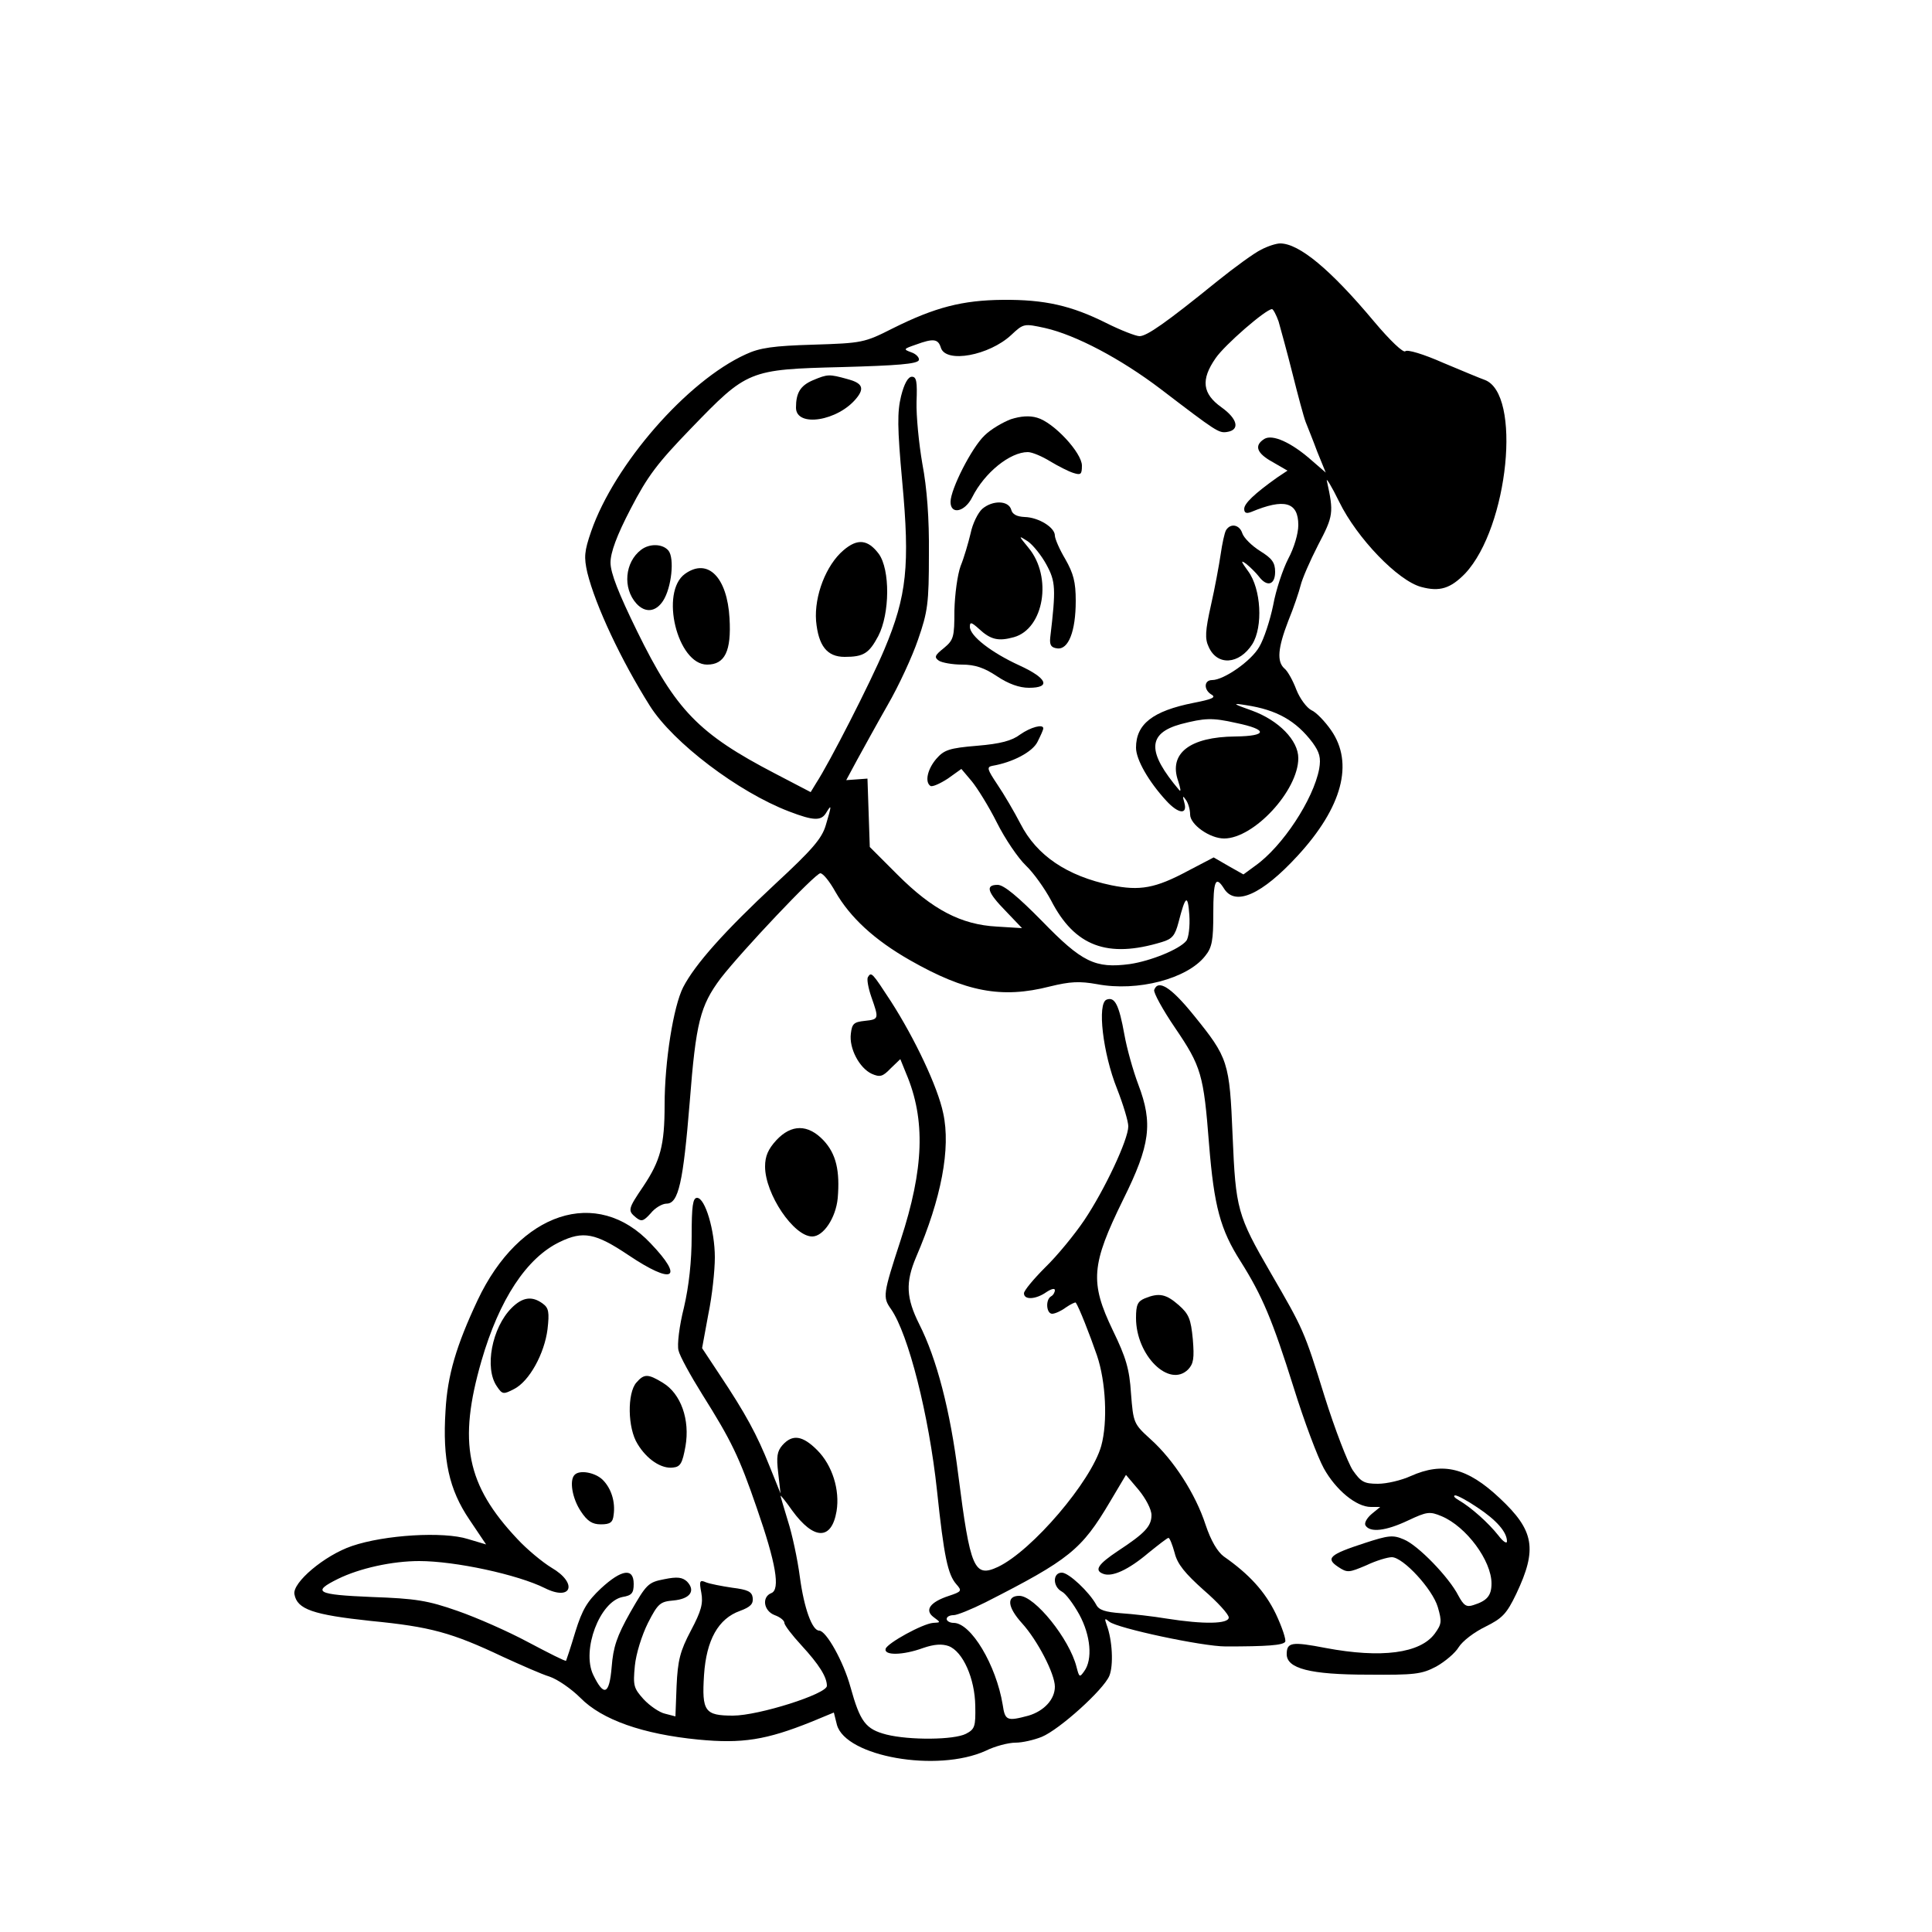 <?xml version="1.0" encoding="UTF-8" standalone="yes"?>
<svg version="1.0" xmlns="http://www.w3.org/2000/svg" width="500" height="500" viewBox="0 0 500 500" preserveAspectRatio="xMidYMid meet">
  <g transform="translate(0,500) scale(0.1,-0.1)" fill="#000000" stroke="none">
    <path d="M3264 4354 c-17 -8 -68 -45 -114 -82 -132 -107 -182 -142 -201 -142
-9 0 -48 15 -86 34 -90 45 -159 61 -268 60 -104 -1 -175 -19 -285 -74 -73 -37
-79 -38 -205 -42 -103 -3 -139 -8 -175 -25 -152 -69 -340 -285 -400 -458 -18
-52 -19 -67 -10 -107 21 -85 87 -226 162 -345 60 -95 229 -223 360 -273 65
-25 84 -25 97 -2 14 23 13 16 -2 -34 -10 -34 -35 -63 -130 -151 -131 -122
-208 -208 -239 -268 -25 -49 -48 -191 -48 -305 0 -104 -11 -144 -55 -210 -40
-59 -41 -63 -19 -81 14 -11 19 -10 38 11 11 14 30 25 41 25 31 0 43 55 60 263
16 206 27 249 80 320 55 71 245 272 258 272 7 0 24 -21 39 -48 38 -66 100
-124 193 -177 144 -82 237 -100 362 -68 53 13 77 14 122 6 105 -20 234 14 280
73 18 22 21 41 21 110 0 86 6 99 28 64 29 -46 98 -15 190 85 116 126 146 240
87 325 -16 23 -39 47 -51 52 -12 6 -30 30 -39 53 -9 24 -23 49 -31 55 -20 18
-17 53 10 123 14 34 28 76 32 92 4 17 24 63 45 104 40 76 41 84 23 166 -3 11
12 -13 32 -54 46 -94 152 -204 212 -220 48 -13 76 -4 114 35 112 120 147 466
50 501 -9 3 -57 23 -107 44 -52 23 -93 35 -98 30 -5 -5 -39 27 -81 77 -113
135 -194 202 -243 202 -10 0 -32 -7 -49 -16z m45 -186 c5 -18 22 -79 36 -135
14 -56 29 -112 34 -125 5 -13 19 -47 30 -77 l22 -54 -37 32 c-52 46 -101 68
-122 55 -27 -17 -20 -37 22 -60 l38 -22 -27 -18 c-59 -42 -85 -67 -85 -81 0
-10 5 -13 18 -8 86 36 122 26 122 -34 0 -22 -11 -59 -26 -87 -14 -27 -32 -81
-39 -120 -8 -39 -24 -88 -36 -108 -21 -37 -92 -86 -122 -86 -22 0 -22 -26 -1
-38 12 -7 -1 -12 -47 -21 -106 -21 -149 -55 -149 -116 0 -31 33 -88 78 -137
32 -35 56 -37 47 -5 -5 17 -4 19 4 7 6 -8 11 -25 11 -38 0 -26 51 -62 88 -62
77 0 192 124 192 208 0 46 -51 98 -120 123 -51 18 -52 20 -15 14 79 -12 129
-40 172 -97 18 -25 22 -39 17 -68 -15 -79 -95 -201 -166 -251 l-30 -22 -39 22
-38 22 -67 -35 c-84 -45 -124 -52 -198 -37 -115 24 -193 77 -235 159 -16 31
-43 77 -60 102 -26 39 -28 45 -13 48 53 9 104 36 117 62 8 16 15 31 15 35 0
12 -33 3 -60 -16 -21 -16 -51 -24 -111 -29 -73 -6 -86 -11 -106 -34 -23 -27
-30 -60 -15 -70 5 -3 25 6 45 19 l35 25 27 -32 c14 -17 44 -65 65 -107 21 -42
55 -92 75 -111 20 -19 49 -60 65 -90 61 -119 146 -151 287 -108 27 8 34 17 43
51 18 70 24 74 28 19 2 -30 -2 -60 -8 -67 -18 -22 -92 -52 -146 -60 -90 -12
-124 5 -227 111 -62 63 -99 94 -115 94 -33 0 -27 -19 21 -68 l42 -44 -65 4
c-93 5 -167 44 -257 134 l-72 72 -3 89 -3 88 -27 -2 -28 -2 28 52 c16 29 51
93 79 142 29 50 64 126 79 170 25 72 28 94 28 220 1 93 -5 172 -17 235 -9 52
-16 124 -15 160 2 52 0 65 -12 65 -10 0 -20 -18 -28 -50 -10 -41 -10 -80 3
-222 20 -216 12 -295 -46 -433 -37 -88 -143 -295 -177 -347 l-14 -23 -92 48
c-198 103 -257 164 -357 368 -48 98 -69 151 -69 178 0 26 16 70 52 139 44 85
69 118 156 208 146 151 149 153 391 159 143 4 195 8 199 18 2 6 -7 16 -19 20
-22 8 -21 9 11 20 46 17 58 15 65 -8 13 -41 125 -20 182 33 32 30 33 30 88 18
79 -18 195 -79 299 -158 144 -110 150 -114 171 -111 35 5 28 34 -14 64 -49 35
-54 71 -15 127 23 34 130 127 146 127 3 0 11 -15 17 -32z m-110 -1039 c83 -17
82 -34 -2 -35 -118 -1 -173 -44 -148 -115 6 -19 8 -29 3 -24 -84 99 -83 147 4
171 62 16 81 17 143 3z"/>
    <path d="M2104 4016 c-33 -14 -44 -33 -44 -71 0 -52 109 -35 157 25 21 26 14
39 -24 49 -47 13 -51 13 -89 -3z"/>
    <path d="M2616 3915 c-21 -8 -52 -26 -68 -42 -33 -31 -88 -139 -88 -172 0 -34
37 -26 56 12 32 64 98 117 144 117 11 0 37 -11 58 -24 20 -12 47 -26 60 -30
19 -6 22 -4 22 19 0 33 -73 112 -116 124 -20 6 -43 4 -68 -4z"/>
    <path d="M2542 3683 c-11 -10 -25 -38 -30 -63 -6 -25 -17 -63 -26 -85 -8 -22
-15 -73 -16 -115 0 -69 -2 -76 -27 -97 -24 -19 -26 -24 -13 -33 8 -5 35 -10
60 -10 33 0 57 -8 90 -30 30 -20 58 -30 83 -30 58 0 47 25 -25 58 -72 33 -128
76 -128 100 0 13 4 12 23 -5 31 -29 51 -33 91 -22 78 22 100 156 38 231 -27
33 -27 33 -2 17 13 -9 35 -36 48 -60 24 -44 25 -62 10 -189 -2 -19 2 -26 18
-28 29 -4 48 44 48 123 0 49 -6 71 -27 108 -15 25 -27 53 -27 61 0 21 -42 47
-78 48 -21 1 -32 7 -35 19 -7 24 -48 25 -75 2z"/>
    <path d="M3173 3628 c-4 -7 -10 -35 -14 -63 -4 -27 -15 -87 -25 -131 -15 -67
-16 -87 -6 -108 22 -50 79 -46 113 7 28 45 23 143 -11 189 -19 26 -20 30 -4
18 10 -8 25 -23 32 -32 21 -28 42 -22 42 12 0 24 -8 35 -39 54 -22 14 -42 34
-46 46 -7 22 -30 27 -42 8z"/>
    <path d="M2183 3576 c-45 -38 -76 -118 -71 -183 6 -64 28 -93 74 -93 49 0 63
9 87 54 30 58 31 172 1 213 -28 37 -55 40 -91 9z"/>
    <path d="M1659 3577 c-42 -32 -48 -99 -12 -139 23 -25 50 -22 69 7 22 34 30
110 14 130 -15 18 -49 19 -71 2z"/>
    <path d="M1773 3515 c-66 -47 -20 -235 57 -235 46 0 63 35 58 120 -6 106 -56
157 -115 115z"/>
    <path d="M2246 2471 c-3 -5 1 -28 9 -51 20 -57 20 -58 -17 -62 -28 -3 -33 -7
-36 -33 -5 -38 22 -89 54 -104 21 -9 28 -8 49 14 l25 24 15 -37 c51 -120 46
-247 -14 -431 -46 -141 -47 -148 -25 -179 45 -65 98 -274 119 -470 18 -171 28
-217 50 -242 15 -17 14 -19 -19 -30 -49 -16 -64 -37 -40 -55 19 -14 19 -14 -1
-15 -27 -2 -118 -52 -123 -67 -5 -18 45 -17 97 2 29 10 49 11 66 5 37 -14 68
-84 69 -155 1 -53 -1 -60 -24 -72 -31 -16 -146 -17 -206 -2 -54 14 -68 33 -93
123 -18 66 -63 146 -81 146 -18 0 -39 57 -50 139 -6 46 -20 111 -31 145 -10
33 -19 63 -19 65 0 2 14 -15 30 -38 56 -77 102 -78 115 -2 9 55 -11 119 -50
158 -38 38 -64 42 -90 13 -14 -16 -16 -30 -11 -72 l6 -53 -29 72 c-32 80 -61
134 -129 236 l-45 68 16 87 c10 48 17 114 17 148 0 69 -25 154 -46 154 -11 0
-14 -21 -14 -99 0 -65 -7 -129 -20 -185 -12 -47 -18 -97 -14 -111 3 -14 31
-65 61 -113 76 -121 96 -162 142 -296 49 -141 61 -210 37 -219 -25 -10 -20
-46 9 -57 14 -5 25 -14 25 -20 0 -6 20 -32 44 -58 46 -50 66 -82 66 -105 0
-21 -177 -77 -243 -77 -73 0 -81 11 -75 105 6 91 37 146 93 166 27 10 35 18
33 34 -2 16 -13 21 -53 26 -27 4 -58 10 -68 14 -16 7 -18 4 -12 -27 5 -28 0
-47 -27 -98 -28 -53 -34 -77 -37 -143 l-3 -79 -27 7 c-14 3 -39 20 -55 37 -26
29 -28 35 -23 87 3 31 18 79 34 111 26 51 32 55 66 58 43 4 58 25 35 49 -12
11 -25 13 -59 6 -42 -8 -46 -13 -88 -86 -35 -62 -44 -90 -48 -141 -6 -72 -20
-78 -48 -20 -30 64 17 189 76 201 24 4 29 10 29 34 0 42 -31 38 -85 -12 -35
-33 -48 -54 -66 -112 -12 -40 -23 -73 -24 -75 -2 -2 -45 20 -98 48 -52 28
-134 64 -183 81 -77 27 -108 32 -222 36 -143 6 -156 13 -87 47 55 27 139 46
210 46 93 0 255 -35 325 -70 70 -35 86 13 17 53 -23 14 -63 47 -88 74 -132
140 -154 250 -93 461 46 159 117 267 203 308 60 29 92 23 177 -34 116 -78 146
-62 58 30 -139 148 -340 82 -448 -147 -55 -117 -78 -194 -83 -286 -8 -126 9
-204 62 -282 l43 -64 -47 14 c-63 20 -215 11 -300 -18 -71 -24 -155 -95 -149
-125 7 -39 48 -53 198 -69 154 -15 209 -30 342 -93 46 -21 100 -45 120 -51 21
-7 57 -32 80 -55 56 -57 162 -94 305 -108 114 -11 176 -1 293 46 l58 24 8 -32
c23 -82 259 -124 385 -67 24 12 59 21 77 21 18 0 48 7 68 15 46 19 160 122
175 158 11 27 8 92 -7 132 -6 17 -5 18 7 8 21 -17 241 -64 301 -64 107 0 148
3 154 12 3 5 -8 38 -24 72 -28 58 -69 103 -135 149 -16 12 -33 40 -47 82 -26
80 -83 168 -142 221 -44 40 -45 42 -51 119 -4 63 -13 93 -47 163 -60 125 -56
170 27 339 70 141 77 197 39 297 -14 37 -30 95 -36 129 -14 78 -25 99 -46 91
-25 -9 -10 -139 27 -231 16 -41 29 -84 29 -97 0 -34 -61 -164 -114 -243 -25
-37 -70 -92 -101 -122 -30 -30 -55 -60 -55 -67 0 -18 31 -16 58 3 12 8 22 11
22 5 0 -5 -4 -13 -10 -16 -15 -9 -12 -45 3 -45 7 0 23 7 35 16 13 9 24 14 26
13 8 -11 36 -82 55 -137 23 -68 28 -172 11 -234 -26 -92 -179 -271 -267 -313
-62 -29 -72 -5 -103 238 -21 168 -56 301 -101 390 -34 68 -36 108 -8 174 65
151 90 281 70 372 -14 68 -74 194 -135 289 -49 75 -51 78 -60 63z m734 -1392
c0 -29 -17 -47 -87 -93 -51 -34 -62 -50 -38 -59 23 -9 65 10 117 54 26 21 49
39 52 39 3 0 10 -17 16 -39 7 -29 27 -53 75 -96 36 -31 65 -63 65 -71 0 -17
-65 -18 -160 -3 -36 6 -89 12 -119 14 -40 3 -57 8 -64 22 -18 33 -71 83 -89
83 -24 0 -24 -36 0 -49 10 -5 30 -32 45 -59 30 -55 35 -117 13 -147 -12 -17
-13 -16 -20 11 -18 72 -108 184 -148 184 -34 0 -31 -29 7 -71 40 -44 85 -131
85 -164 0 -33 -28 -63 -68 -75 -56 -15 -61 -13 -67 28 -17 103 -82 212 -127
212 -10 0 -18 5 -18 10 0 6 8 10 18 10 9 0 46 15 82 33 218 111 249 136 323
261 l41 69 33 -39 c18 -22 33 -50 33 -65z"/>
    <path d="M2987 2438 c-2 -7 22 -51 54 -98 68 -100 74 -121 88 -301 13 -161 29
-221 82 -304 56 -89 82 -151 137 -326 27 -87 62 -180 78 -209 31 -56 84 -100
122 -100 l24 0 -22 -18 c-13 -11 -20 -24 -16 -30 12 -19 53 -14 110 13 49 23
56 24 87 11 64 -27 129 -115 129 -174 0 -32 -12 -45 -47 -56 -18 -6 -25 -1
-39 25 -24 47 -104 130 -141 145 -28 12 -39 11 -103 -10 -89 -29 -100 -39 -67
-61 24 -16 28 -15 73 4 25 12 55 21 66 21 29 0 105 -82 119 -129 11 -38 10
-44 -8 -69 -38 -51 -138 -64 -282 -37 -88 17 -101 15 -101 -16 0 -37 60 -53
210 -53 121 -1 139 1 177 21 23 13 49 35 58 50 10 16 40 39 69 53 44 22 55 33
80 85 55 116 47 164 -43 248 -84 79 -147 94 -230 57 -24 -11 -62 -20 -85 -20
-36 0 -44 5 -65 35 -13 20 -46 105 -73 191 -53 171 -55 174 -139 319 -87 150
-91 166 -99 355 -8 192 -11 202 -101 313 -59 73 -92 93 -102 65z m836 -1339
c50 -33 77 -64 77 -88 0 -7 -10 -1 -22 15 -26 33 -71 73 -102 91 -12 7 -16 12
-10 13 6 0 32 -14 57 -31z"/>
    <path d="M2009 2049 c-21 -23 -29 -41 -29 -68 0 -71 74 -181 122 -181 29 0 61
48 66 99 6 71 -4 115 -37 150 -40 42 -83 42 -122 0z"/>
    <path d="M2963 1640 c-19 -8 -23 -17 -23 -51 0 -97 86 -182 135 -133 14 15 16
29 12 78 -5 52 -10 65 -36 88 -33 29 -51 33 -88 18z"/>
    <path d="M1324 1615 c-51 -51 -71 -156 -38 -203 14 -21 17 -21 44 -7 40 20 79
92 87 155 5 44 3 55 -12 66 -28 21 -53 17 -81 -11z"/>
    <path d="M1647 1422 c-24 -27 -23 -118 3 -159 24 -40 62 -65 92 -61 19 2 24
11 32 55 12 69 -12 136 -58 164 -39 24 -49 24 -69 1z"/>
    <path d="M1487 1183 c-14 -14 -6 -61 16 -94 17 -26 30 -34 52 -34 24 0 31 5
33 24 5 34 -6 69 -28 91 -19 19 -60 27 -73 13z"/>
  </g>
</svg>